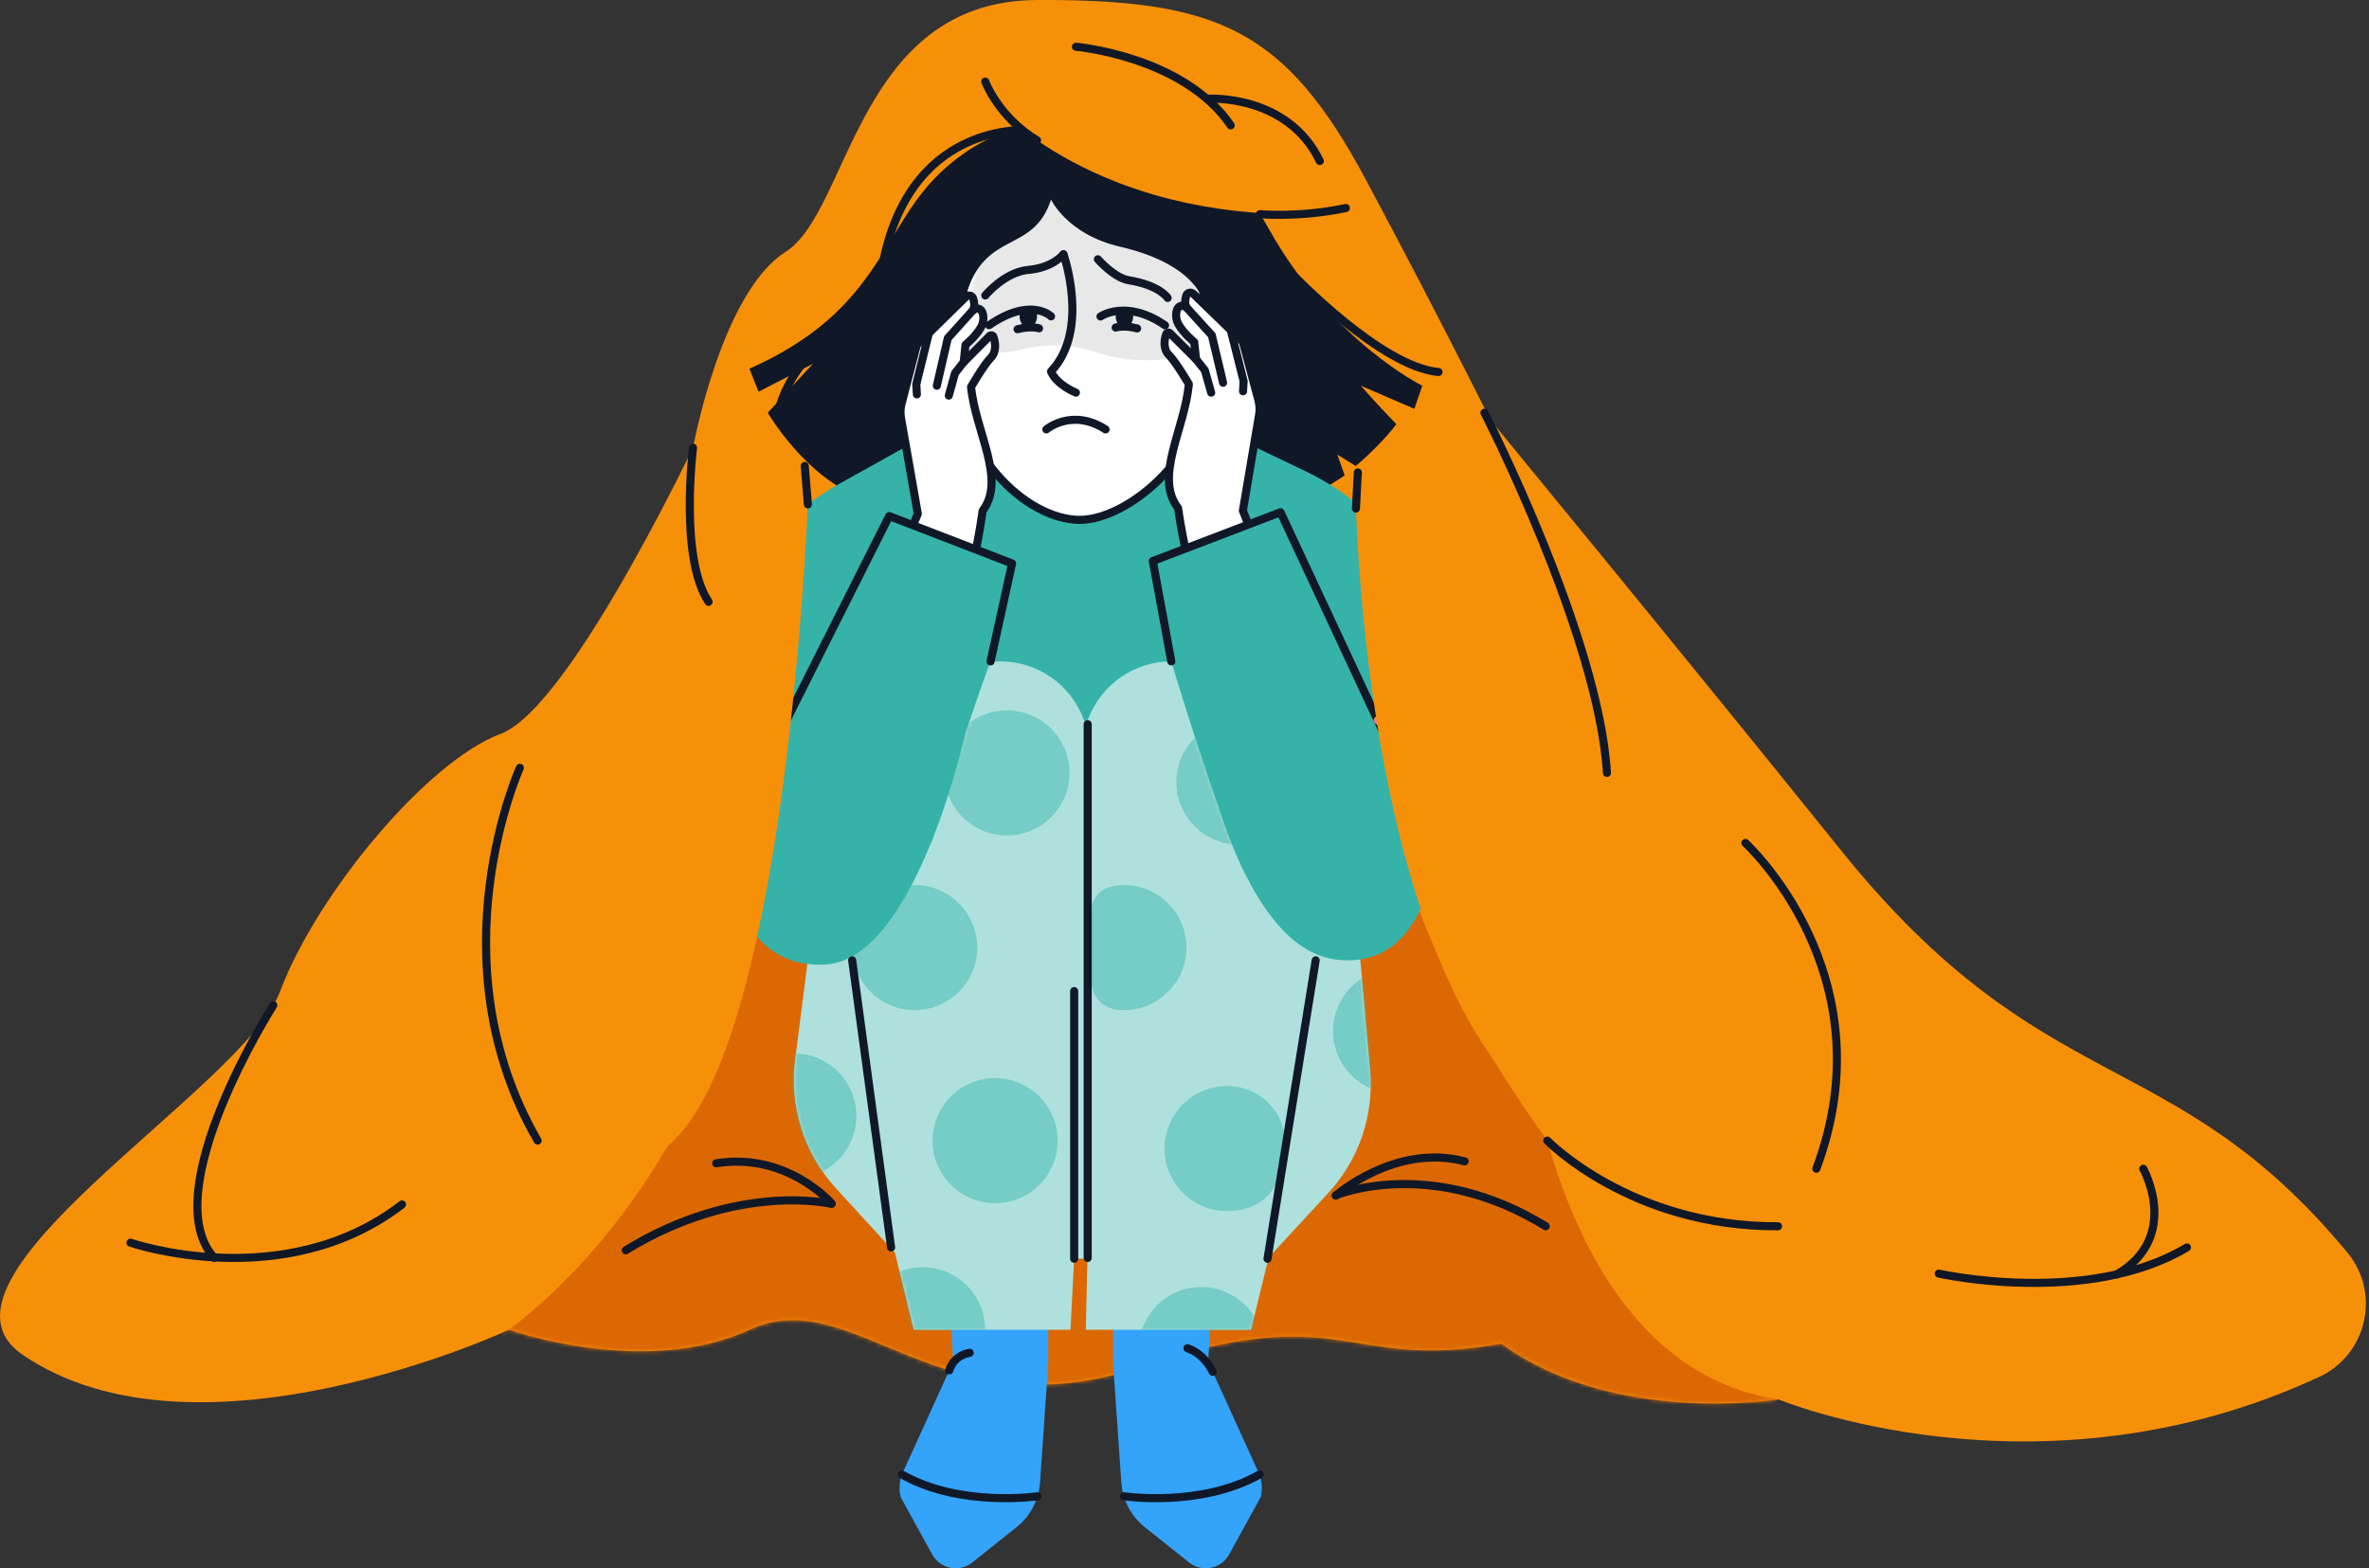 <svg width="586" height="388" viewBox="0 0 586 388" fill="none" xmlns="http://www.w3.org/2000/svg">
<rect x="0" y="0" width="586" height="388" fill="#333333" stroke="none"/>
<path d="M171.434 110.759C171.434 110.759 178.406 72.387 194.328 62.31C210.249 52.234 211.954 0.179 256.528 0.003C301.108 -0.173 317.874 7.12 337.845 44.428C357.816 81.737 372.076 110.753 372.076 110.753C372.076 110.753 207.904 182.549 171.434 110.753V110.759Z" fill="#F79009"/>
<path d="M175.575 102.114C175.575 102.114 142.006 174.786 123.825 181.566C105.644 188.346 78.369 221.124 69.275 245.295C60.182 269.471 -21.936 316.418 5.632 335.208C49.048 364.802 125.919 328.989 125.919 328.989C125.919 328.989 159.515 340.952 185.379 328.989C211.243 317.027 232.31 355.067 282.27 338.147C332.23 321.226 332.93 339.408 371.393 332.414C399.228 352.855 439.93 346.214 439.93 346.214C439.93 346.214 504.069 372.965 573.638 340.679C585.504 335.171 588.993 319.949 580.642 309.878C537.269 257.546 505.849 273.109 455.311 210.278C416.635 162.193 367.193 102.114 367.193 102.114H175.57H175.575Z" fill="#F79009"/>
<mask id="mask0_4261_6875" style="mask-type:luminance" maskUnits="userSpaceOnUse" x="0" y="102" width="586" height="255">
<path d="M175.575 102.114C175.575 102.114 142.006 174.786 123.825 181.566C105.644 188.346 78.369 221.124 69.275 245.295C60.182 269.471 -21.936 316.418 5.632 335.208C49.048 364.802 125.919 328.989 125.919 328.989C125.919 328.989 159.515 340.952 185.379 328.989C211.243 317.027 232.31 355.067 282.27 338.147C332.23 321.226 332.93 339.408 371.393 332.414C399.228 352.855 439.93 346.214 439.93 346.214C439.93 346.214 504.069 372.965 573.638 340.679C585.504 335.171 588.993 319.949 580.642 309.878C537.269 257.546 505.849 273.109 455.311 210.278C416.635 162.193 367.193 102.114 367.193 102.114H175.57H175.575Z" fill="white"/>
</mask>
<g mask="url(#mask0_4261_6875)">
<path d="M189.456 221.039C189.456 221.039 173.021 311.887 100.541 344.098C65.108 381.14 113.743 377.021 113.743 377.021L231.733 406.01H355.648C357.48 406.01 439.93 346.214 439.93 346.214C439.93 346.214 343.568 261.334 342.317 182.966C341.575 136.425 189.45 221.044 189.45 221.044L189.456 221.039Z" fill="#DC6803"/>
</g>
<path d="M223.094 364.802L235.783 336.907L235.04 324.25L259.296 317.711V337.399L257.266 366.746C256.967 371.101 254.851 375.129 251.437 377.849L240.522 386.552C237.305 389.117 232.556 388.166 230.574 384.559L222.778 370.358C222.335 368.515 222.442 366.586 223.088 364.802H223.094Z" fill="#34A3FA"/>
<path d="M256.63 370.193C256.63 370.193 237.509 373.008 223.094 364.796" stroke="#101828" stroke-width="2" stroke-linecap="round" stroke-linejoin="round"/>
<path d="M311.543 364.802L298.854 336.907L299.596 324.25L275.34 317.711V337.399L277.371 366.746C277.67 371.101 279.786 375.129 283.2 377.849L294.115 386.552C297.331 389.117 302.081 388.166 304.063 384.559L311.858 370.358C312.302 368.515 312.195 366.586 311.548 364.802H311.543Z" fill="#34A3FA"/>
<path d="M264.334 29.468C264.334 29.468 247.318 28.694 232.604 42.724C217.884 56.749 217.842 76.8 185.379 91.22L187.639 96.91L201.087 89.997L189.915 102.109C189.915 102.109 198.896 117.576 212.264 122.817C235.323 127.332 269.677 136.842 269.677 136.842L315.753 127.129C315.753 127.129 325.188 122.678 332.625 117.619L330.809 112.479L335.366 115.284C338.572 112.65 343.359 107.783 345.4 104.94C339.934 99.272 336.606 95.425 336.606 95.425L349.861 101.152L351.817 95.425C351.817 95.425 329.388 84.392 313.974 56.813C295.103 23.041 264.334 29.458 264.334 29.458V29.468Z" fill="#101828"/>
<path d="M207.455 119.782L231.738 106.239L302.546 106.837L322.907 116.561C344.171 126.717 357.998 147.885 358.762 171.436L363.517 221.039L162.079 219.457L176.985 159.618C181.201 142.698 192.234 128.277 207.461 119.782H207.455Z" fill="#35B3A9"/>
<path d="M299.821 88.105C299.821 112.228 279.032 128.619 267.102 128.619C253.985 128.619 236.001 112.223 236.001 88.105C236.001 63.988 250.288 44.434 267.908 44.434C285.529 44.434 299.815 63.988 299.815 88.105H299.821Z" fill="white"/>
<mask id="mask1_4261_6875" style="mask-type:luminance" maskUnits="userSpaceOnUse" x="238" y="40" width="65" height="85">
<path d="M302.802 83.997C302.802 108.119 282.014 124.511 270.083 124.511C256.967 124.511 238.983 108.114 238.983 83.997C238.983 59.879 253.269 40.325 270.89 40.325C288.51 40.325 302.797 59.879 302.797 83.997H302.802Z" fill="white"/>
</mask>
<g mask="url(#mask1_4261_6875)">
<path d="M212.862 56.514C212.862 56.514 222.869 93.058 252.062 86.588C270.895 82.415 269.127 90.579 288.275 88.896C308.247 87.144 342.061 58.795 342.061 58.795L286.961 26.904L241.74 11.709C241.74 11.709 221.769 28.624 217.366 30.596C212.958 32.567 212.868 56.508 212.868 56.508L212.862 56.514Z" fill="#E8E8E8"/>
</g>
<path d="M299.821 88.105C299.821 112.228 279.032 128.619 267.102 128.619C253.985 128.619 236.001 112.223 236.001 88.105C236.001 63.988 250.288 44.434 267.908 44.434C285.529 44.434 299.815 63.988 299.815 88.105H299.821Z" stroke="#101828" stroke-width="2" stroke-linecap="round" stroke-linejoin="round"/>
<path d="M308.273 136.185L307.445 126.333L311.458 102.622C311.661 101.43 311.602 100.207 311.292 99.037L307.434 84.563L295.21 72.707C294.639 72.152 293.672 72.382 293.431 73.145C293.148 74.059 292.988 75.213 293.538 76.1C291.139 74.38 290.263 77.922 291.476 80.161C292.688 82.399 295.403 84.616 295.403 84.616L295.862 88.869L289.403 82.431C289.109 82.143 288.612 82.26 288.478 82.65C288.062 83.879 287.565 86.257 289.205 87.886C290.915 89.591 294.088 95.024 294.088 95.024C292.656 106.832 285.438 118.463 291.406 125.681C292.854 135.618 294.852 142.553 294.852 142.553L308.273 136.174V136.185Z" fill="white"/>
<path d="M311.575 136.938L307.44 126.338L311.452 102.627C311.655 101.436 311.597 100.212 311.287 99.042L307.429 84.569L295.205 72.713C294.633 72.157 293.666 72.387 293.426 73.151C293.143 74.065 292.982 75.219 293.533 76.106C291.134 74.385 290.257 77.927 291.47 80.166C292.683 82.405 295.397 84.622 295.397 84.622L295.857 88.875L289.397 82.437C289.103 82.148 288.607 82.266 288.473 82.656C288.056 83.885 287.559 86.262 289.2 87.892C290.909 89.596 294.083 95.03 294.083 95.03C293.025 106.207 285.46 117.977 291.401 125.686C292.849 135.624 294.847 142.559 294.847 142.559L311.57 136.933L311.575 136.938Z" fill="white" stroke="#101828" stroke-width="2" stroke-linecap="round" stroke-linejoin="round"/>
<path d="M295.862 88.88L298.031 91.605L299.597 97.145" fill="white"/>
<path d="M295.862 88.88L298.031 91.605L299.597 97.145" stroke="#101828" stroke-width="2" stroke-linecap="round" stroke-linejoin="round"/>
<path d="M293.538 76.111L299.757 82.939L302.546 94.693" fill="white"/>
<path d="M293.538 76.111L299.757 82.939L302.546 94.693" stroke="#101828" stroke-width="2" stroke-linecap="round" stroke-linejoin="round"/>
<path d="M304.437 81.662L307.627 94.297L307.482 96.803" fill="white"/>
<path d="M304.437 81.662L307.627 94.297L307.482 96.803" stroke="#101828" stroke-width="2" stroke-linecap="round" stroke-linejoin="round"/>
<path d="M226.257 136.965L227.031 127.107L222.875 103.423C222.666 102.232 222.714 101.008 223.019 99.838L226.791 85.343L238.94 73.418C239.512 72.857 240.479 73.087 240.719 73.845C241.008 74.759 241.179 75.913 240.634 76.8C243.022 75.064 243.92 78.6 242.723 80.85C241.526 83.099 238.823 85.327 238.823 85.327L238.39 89.585L244.812 83.11C245.106 82.821 245.603 82.933 245.736 83.323C246.158 84.547 246.671 86.924 245.042 88.565C243.343 90.28 240.201 95.729 240.201 95.729C241.702 107.526 248.99 119.12 243.065 126.37C241.676 136.318 239.72 143.264 239.72 143.264L226.262 136.965H226.257Z" fill="white"/>
<path d="M222.746 137.435L227.031 127.107L222.874 103.423C222.666 102.232 222.714 101.008 223.019 99.838L226.791 85.343L238.94 73.418C239.512 72.857 240.479 73.087 240.719 73.845C241.008 74.759 241.179 75.913 240.634 76.8C243.022 75.064 243.919 78.6 242.723 80.85C241.526 83.099 238.822 85.327 238.822 85.327L238.39 89.585L244.812 83.11C245.106 82.821 245.602 82.933 245.736 83.323C246.158 84.547 246.671 86.924 245.041 88.565C243.342 90.28 240.201 95.729 240.201 95.729C241.323 106.901 248.958 118.623 243.065 126.37C241.676 136.318 239.72 143.264 239.72 143.264L222.751 137.44L222.746 137.435Z" fill="white" stroke="#101828" stroke-width="2" stroke-linecap="round" stroke-linejoin="round"/>
<path d="M238.384 89.585L236.231 92.321L234.698 97.872" fill="white"/>
<path d="M238.384 89.585L236.231 92.321L234.698 97.872" stroke="#101828" stroke-width="2" stroke-linecap="round" stroke-linejoin="round"/>
<path d="M240.634 76.8L234.452 83.665L231.738 95.436" fill="white"/>
<path d="M240.634 76.8L234.452 83.665L231.738 95.436" stroke="#101828" stroke-width="2" stroke-linecap="round" stroke-linejoin="round"/>
<path d="M229.766 82.421L226.651 95.072L226.806 97.578" fill="white"/>
<path d="M229.766 82.421L226.651 95.072L226.806 97.578" stroke="#101828" stroke-width="2" stroke-linecap="round" stroke-linejoin="round"/>
<path d="M263.068 62.909C263.068 62.909 269.677 81.662 259.985 91.893C261.305 95.201 266.146 97.14 266.146 97.14" stroke="#101828" stroke-width="2" stroke-linecap="round" stroke-linejoin="round"/>
<path d="M243.717 73.103C243.717 73.103 248.483 67.269 254.461 66.761C260.44 66.253 263.063 62.909 263.063 62.909" stroke="#101828" stroke-width="2" stroke-linecap="round" stroke-linejoin="round"/>
<path d="M271.568 64.138C271.568 64.138 275.602 68.743 279.171 69.325C286.956 70.597 288.831 73.712 288.831 73.712" stroke="#101828" stroke-width="2" stroke-linecap="round" stroke-linejoin="round"/>
<path d="M272.22 78.301C272.22 78.301 278.632 73.877 288.19 80.492" stroke="#101828" stroke-width="2" stroke-linecap="round" stroke-linejoin="round"/>
<path d="M280.304 78.264C280.304 79.797 279.331 81.042 278.14 81.042C276.948 81.042 275.976 79.797 275.976 78.264C275.976 76.731 276.948 76.709 278.14 76.709C279.331 76.709 280.304 76.731 280.304 78.264Z" fill="#101828"/>
<path d="M275.971 81.042C275.971 81.042 277.862 80.369 281.287 81.256" stroke="#101828" stroke-width="2" stroke-linecap="round" stroke-linejoin="round"/>
<path d="M259.985 78.264C259.985 78.264 255.038 73.322 244.662 80.454" stroke="#101828" stroke-width="2" stroke-linecap="round" stroke-linejoin="round"/>
<path d="M256.528 78.227C256.528 79.76 255.556 81.005 254.364 81.005C253.173 81.005 252.201 79.76 252.201 78.227C252.201 76.693 253.173 76.672 254.364 76.672C255.556 76.672 256.528 76.693 256.528 78.227Z" fill="#101828"/>
<path d="M257.02 81.234C257.02 81.234 255.128 80.561 251.704 81.448" stroke="#101828" stroke-width="2" stroke-linecap="round" stroke-linejoin="round"/>
<path d="M338.919 264.769L334.939 219.911L307.456 215.135C300.403 199.443 289.739 163.641 289.739 163.641C280.544 163.641 272.322 169.374 269.138 178.003L268.603 179.456L268.08 178.035C264.906 169.39 256.673 163.641 247.467 163.641H245.036C245.036 163.641 243.359 167.429 232.732 199.587C232.048 202.777 231.279 205.71 230.451 208.419L201.37 210.278V225.446L196.684 262.194C195.21 273.756 198.902 285.381 206.771 293.978L221.373 309.921L226.027 328.989H264.789L265.707 311.417H268.999L268.577 328.989H309.454L313.819 311.112L328.549 295.175C336.141 286.958 339.908 275.914 338.919 264.769Z" fill="#AEE1DD"/>
<path d="M259.985 49.37C259.985 49.37 263.966 58.015 277.088 61.044C296.717 65.575 297.962 75.384 297.962 75.384L304.437 81.662L305.18 68.006C305.18 68.006 296.722 52.341 295.862 52.341C295.002 52.341 282.243 41.447 282.243 41.447L263.068 39.582L247.27 40.443L235.371 62.909L234.308 77.959L238.898 73.103C243.722 56.706 255.546 62.989 259.991 49.37H259.985Z" fill="#101828"/>
<g opacity="0.46">
<mask id="mask2_4261_6875" style="mask-type:luminance" maskUnits="userSpaceOnUse" x="196" y="163" width="144" height="166">
<path d="M338.919 264.769L334.939 219.911L307.456 215.135C300.403 199.443 289.739 163.641 289.739 163.641C280.544 163.641 272.322 169.374 269.138 178.003L268.603 179.456L268.08 178.035C264.906 169.39 256.673 163.641 247.467 163.641H245.036C245.036 163.641 243.359 167.429 232.732 199.587C232.048 202.777 231.279 205.71 230.451 208.419L201.37 210.278V225.446L196.684 262.194C195.21 273.756 198.902 285.381 206.771 293.978L221.373 309.921L226.027 328.989H264.789L265.707 311.417H268.999L268.577 328.989H309.454L313.819 311.112L328.549 295.175C336.141 286.958 339.908 275.914 338.919 264.769Z" fill="white"/>
</mask>
<g mask="url(#mask2_4261_6875)">
<path d="M196.358 291.568C204.904 291.568 211.831 284.641 211.831 276.096C211.831 267.55 204.904 260.623 196.358 260.623C187.813 260.623 180.886 267.55 180.886 276.096C180.886 284.641 187.813 291.568 196.358 291.568Z" fill="#35B3A9"/>
<path d="M226.262 249.905C234.807 249.905 241.734 242.978 241.734 234.433C241.734 225.888 234.807 218.96 226.262 218.96C217.716 218.96 210.789 225.888 210.789 234.433C210.789 242.978 217.716 249.905 226.262 249.905Z" fill="#35B3A9"/>
<path d="M246.153 297.675C254.698 297.675 261.625 290.748 261.625 282.203C261.625 273.657 254.698 266.73 246.153 266.73C237.608 266.73 230.68 273.657 230.68 282.203C230.68 290.748 237.608 297.675 246.153 297.675Z" fill="#35B3A9"/>
<path d="M228.212 344.462C236.757 344.462 243.685 337.534 243.685 328.989C243.685 320.444 236.757 313.516 228.212 313.516C219.667 313.516 212.739 320.444 212.739 328.989C212.739 337.534 219.667 344.462 228.212 344.462Z" fill="#35B3A9"/>
<path d="M293.479 234.433C293.479 242.976 286.555 249.905 278.007 249.905C269.458 249.905 269.052 242.34 269.052 233.797C269.052 225.254 269.464 218.966 278.007 218.966C286.55 218.966 293.479 225.89 293.479 234.438V234.433Z" fill="#35B3A9"/>
<path d="M249.081 206.699C257.626 206.699 264.553 199.771 264.553 191.226C264.553 182.681 257.626 175.753 249.081 175.753C240.535 175.753 233.608 182.681 233.608 191.226C233.608 199.771 240.535 206.699 249.081 206.699Z" fill="#35B3A9"/>
<path d="M306.462 208.969C315.007 208.969 321.935 202.042 321.935 193.497C321.935 184.951 315.007 178.024 306.462 178.024C297.917 178.024 290.989 184.951 290.989 193.497C290.989 202.042 297.917 208.969 306.462 208.969Z" fill="#35B3A9"/>
<path d="M317.896 284.393C317.067 294.502 312.083 299.636 303.534 299.636C294.986 299.636 288.062 292.712 288.062 284.163C288.062 275.615 294.986 268.691 303.534 268.691C312.083 268.691 318.601 275.797 317.896 284.388V284.393Z" fill="#35B3A9"/>
<path d="M297.144 349.372C305.69 349.372 312.617 342.444 312.617 333.899C312.617 325.354 305.69 318.426 297.144 318.426C288.599 318.426 281.672 325.354 281.672 333.899C281.672 342.444 288.599 349.372 297.144 349.372Z" fill="#35B3A9"/>
<path d="M345.213 270.55C353.759 270.55 360.686 263.623 360.686 255.077C360.686 246.532 353.759 239.605 345.213 239.605C336.668 239.605 329.741 246.532 329.741 255.077C329.741 263.623 336.668 270.55 345.213 270.55Z" fill="#35B3A9"/>
</g>
</g>
<path d="M179.042 207.634C179.042 207.634 179.668 239.797 204.009 238.648C226.492 237.59 238.759 181.523 238.759 181.523L179.042 207.634Z" fill="#35B3A9"/>
<path d="M355.647 206.41C355.647 206.41 354.889 240.203 330.681 237.425C306.473 234.652 297.144 182.955 297.144 182.955L355.647 206.405V206.41Z" fill="#35B3A9"/>
<path d="M290.241 156.915L285.16 138.803L316.747 126.733L326.903 150.455L290.241 156.915Z" fill="#35B3A9"/>
<path d="M244 156.915L249.081 138.803L217.494 126.733L207.338 150.455L244 156.915Z" fill="#35B3A9"/>
<path d="M289.739 163.636L285.16 138.803L316.747 126.733L346.271 189.965" stroke="#101828" stroke-width="2" stroke-linecap="round" stroke-linejoin="round"/>
<path d="M245.031 163.636L250.352 139.406L219.952 127.679L186.848 193.497" stroke="#101828" stroke-width="2" stroke-linecap="round" stroke-linejoin="round"/>
<path d="M192.886 181.486L179.684 191.226" stroke="#EA8075" stroke-width="2" stroke-linecap="round" stroke-linejoin="round"/>
<path d="M340.779 178.2L349.653 184.927" stroke="#EA8075" stroke-width="2" stroke-linecap="round" stroke-linejoin="round"/>
<path d="M269.052 179.173V311.224" stroke="#101828" stroke-width="2" stroke-linecap="round" stroke-linejoin="round"/>
<path d="M265.708 311.417V245.199" stroke="#101828" stroke-width="2" stroke-linecap="round" stroke-linejoin="round"/>
<path d="M220.427 308.623L210.794 237.59" stroke="#101828" stroke-width="2" stroke-linecap="round" stroke-linejoin="round"/>
<path d="M313.536 311.417L325.45 237.59" stroke="#101828" stroke-width="2" stroke-linecap="round" stroke-linejoin="round"/>
<path d="M255.855 32.215C255.855 32.215 226.075 28.833 218.6 64.132" stroke="#101828" stroke-width="2" stroke-linecap="round" stroke-linejoin="round"/>
<path d="M319.867 68.006C319.867 68.006 341.575 90.761 355.835 92.037" stroke="#101828" stroke-width="2" stroke-linecap="round" stroke-linejoin="round"/>
<path d="M200.146 88.03C199.532 88.49 194.152 94.527 192.463 102.114" stroke="#101828" stroke-width="2" stroke-linecap="round" stroke-linejoin="round"/>
<path d="M258.511 31.237C258.511 31.237 290.995 14.717 306.029 46.961" stroke="#101828" stroke-width="2" stroke-linecap="round" stroke-linejoin="round"/>
<path d="M278.006 370.193C278.006 370.193 297.128 373.008 311.543 364.796" stroke="#101828" stroke-width="2" stroke-linecap="round" stroke-linejoin="round"/>
<path d="M200.146 117.571C200.146 117.571 195.883 252.048 167.288 281.535C138.694 311.021 109.656 295.383 109.656 295.383V229.357L154.904 171.18L185.384 117.565H200.146V117.571Z" fill="#F79009"/>
<path d="M335.206 118.206C335.206 118.206 335.703 225.863 375.165 269.305C417.404 315.803 404.972 218.095 404.972 218.095L383.975 142.559L335.206 118.201V118.206Z" fill="#F79009"/>
<path d="M244.929 24.826C244.929 24.826 267.983 52.362 319.033 52.982C309.908 38.749 307.621 28.982 307.621 28.982L283.605 20.183L244.929 24.826Z" fill="#F79009"/>
<path d="M378.194 260.105C378.194 260.105 386.561 338.462 439.935 346.209C493.309 353.956 378.194 260.105 378.194 260.105Z" fill="#F79009"/>
<path d="M243.717 20.188C243.717 20.188 246.971 28.971 256.529 34.715" stroke="#101828" stroke-width="2" stroke-linecap="round" stroke-linejoin="round"/>
<path d="M311.666 52.982C311.666 52.982 321.32 53.906 332.92 51.465" stroke="#101828" stroke-width="2" stroke-linecap="round" stroke-linejoin="round"/>
<path d="M266.146 11.565C266.146 11.565 292.779 13.889 304.432 31.023" stroke="#101828" stroke-width="2" stroke-linecap="round" stroke-linejoin="round"/>
<path d="M299.073 24.425C299.073 24.425 318.483 23.282 326.471 39.833" stroke="#101828" stroke-width="2" stroke-linecap="round" stroke-linejoin="round"/>
<path d="M335.879 116.876L335.404 125.82" stroke="#101828" stroke-width="2" stroke-linecap="round" stroke-linejoin="round"/>
<path d="M199.062 115.284L199.842 124.783" stroke="#101828" stroke-width="2" stroke-linecap="round" stroke-linejoin="round"/>
<path d="M171.434 110.759C171.434 110.759 168.01 137.996 175.271 148.885" stroke="#101828" stroke-width="2" stroke-linecap="round" stroke-linejoin="round"/>
<path d="M367.199 102.114C367.199 102.114 395.457 157.347 397.498 191.226" stroke="#101828" stroke-width="2" stroke-linecap="round" stroke-linejoin="round"/>
<path d="M67.608 248.709C67.608 248.709 38.18 294.908 53.001 311.219" stroke="#101828" stroke-width="2" stroke-linecap="round" stroke-linejoin="round"/>
<path d="M382.746 282.192C382.746 282.192 403.497 303.574 439.818 303.387" stroke="#101828" stroke-width="2" stroke-linecap="round" stroke-linejoin="round"/>
<path d="M479.573 315.093C479.573 315.093 516.235 323.342 540.966 308.622" stroke="#101828" stroke-width="2" stroke-linecap="round" stroke-linejoin="round"/>
<path d="M530.158 289.154C530.158 289.154 539.561 305.978 523.619 315.296" stroke="#101828" stroke-width="2" stroke-linecap="round" stroke-linejoin="round"/>
<path d="M32.282 307.452C32.282 307.452 70.21 320.521 99.451 297.985" stroke="#101828" stroke-width="2" stroke-linecap="round" stroke-linejoin="round"/>
<path d="M128.596 189.965C128.596 189.965 107.118 237.43 132.988 282.187" stroke="#101828" stroke-width="2" stroke-linecap="round" stroke-linejoin="round"/>
<path d="M431.745 208.552C431.745 208.552 467.301 241.069 449.29 289.153" stroke="#101828" stroke-width="2" stroke-linecap="round" stroke-linejoin="round"/>
<path d="M299.986 339.391C299.986 339.391 298.026 334.962 293.735 333.568" stroke="#101828" stroke-width="2" stroke-linecap="round" stroke-linejoin="round"/>
<path d="M234.815 339.034C234.815 339.034 235.686 335.427 239.859 334.695" stroke="#101828" stroke-width="2" stroke-linecap="round" stroke-linejoin="round"/>
<path d="M258.826 106.239C258.826 106.239 265.168 100.874 273.476 106.239" stroke="#101828" stroke-width="2" stroke-linecap="round" stroke-linejoin="round"/>
<path d="M330.43 295.736C330.43 295.736 353.751 285.82 382.351 303.387" stroke="#101828" stroke-width="2" stroke-linecap="round" stroke-linejoin="round"/>
<path d="M205.697 297.857C205.697 297.857 182.617 292.252 154.792 309.322" stroke="#101828" stroke-width="2" stroke-linecap="round" stroke-linejoin="round"/>
<path d="M205.697 297.739C205.697 297.739 194.734 284.981 177.156 287.807" stroke="#101828" stroke-width="2" stroke-linecap="round" stroke-linejoin="round"/>
<path d="M330.43 295.795C330.43 295.795 345.138 282.801 362.294 287.326" stroke="#101828" stroke-width="2" stroke-linecap="round" stroke-linejoin="round"/>
</svg>
